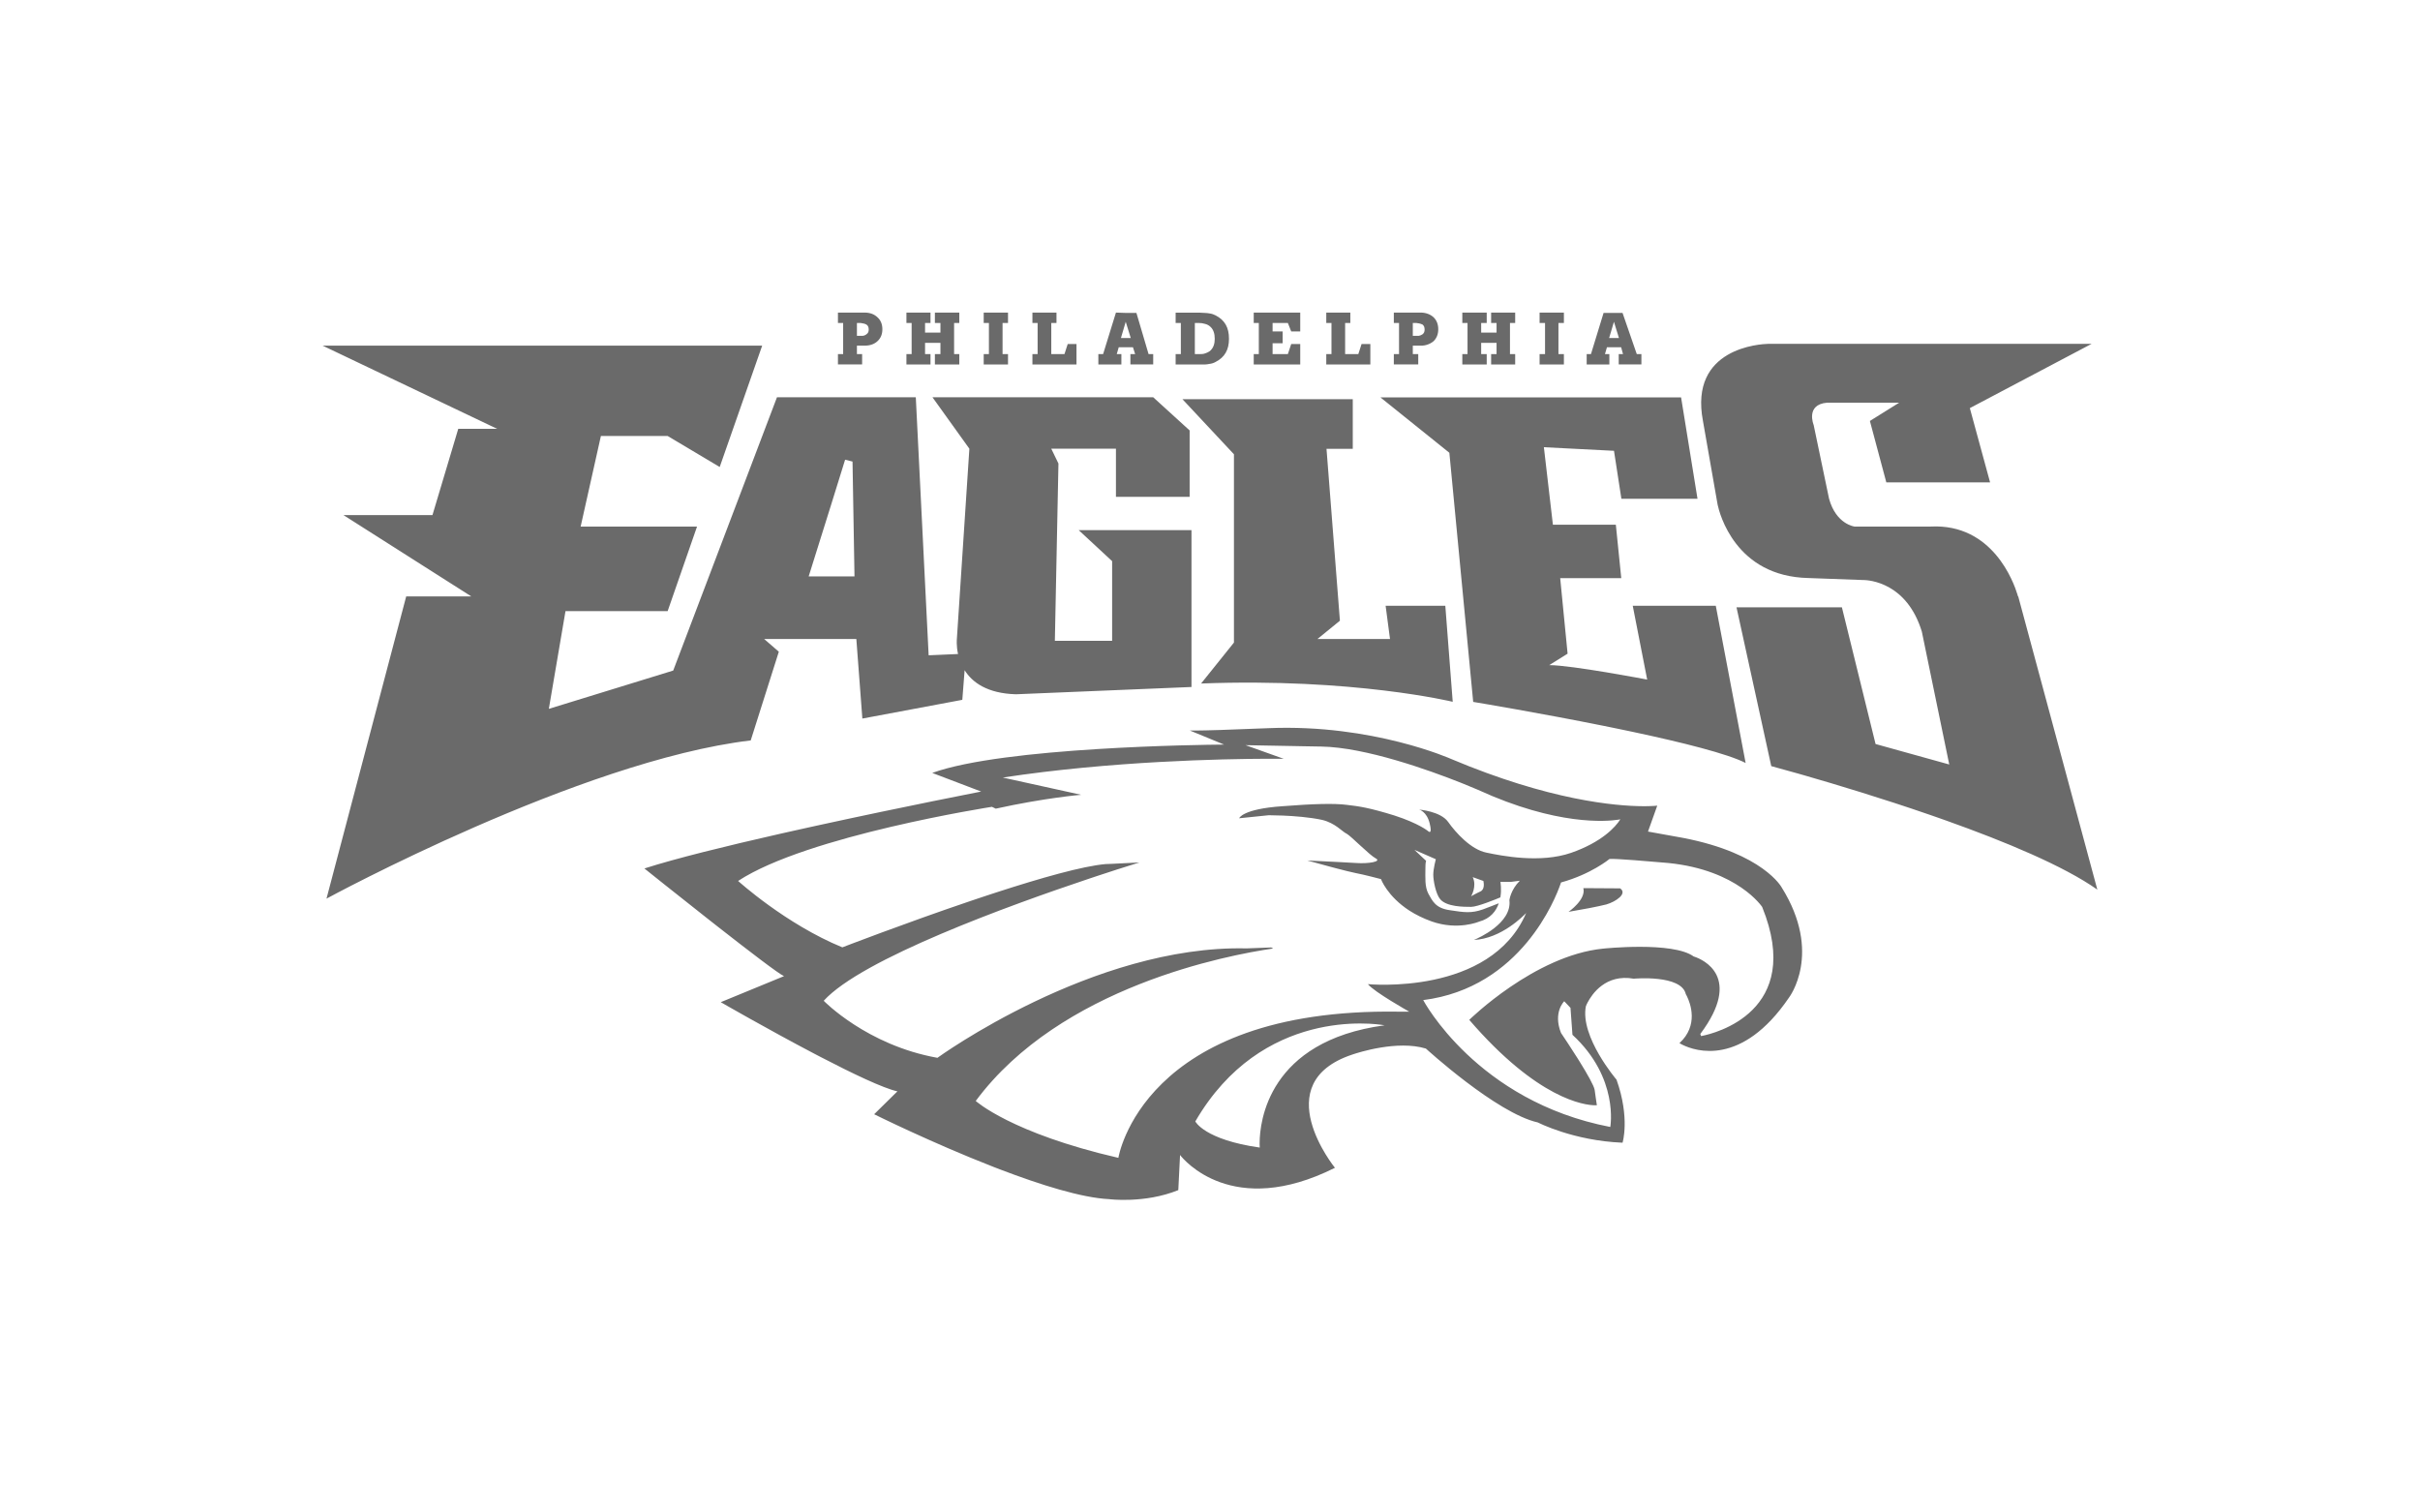 <?xml version="1.0" encoding="UTF-8"?> <svg xmlns="http://www.w3.org/2000/svg" width="240" height="150" viewBox="0 0 240 150"><path fill="#6A6A6A" d="M143.933,75.278 C153.675,79.384 160.228,79.939 162.943,79.954 L163.186,79.954 C163.959,79.949 164.356,79.901 164.356,79.901 L163.438,82.47 L166.937,83.101 C174.865,84.638 176.689,87.999 176.689,87.999 C180.785,94.549 177.424,98.931 177.424,98.931 C172.732,105.829 168.117,104.233 166.88,103.627 L166.784,103.579 C166.725,103.548 166.677,103.521 166.641,103.501 L166.595,103.474 C166.571,103.459 166.559,103.451 166.559,103.451 C168.48,101.692 167.637,99.495 167.303,98.811 L167.251,98.709 C167.213,98.637 167.19,98.599 167.19,98.599 C166.754,96.626 162.027,97.061 162.027,97.061 C159.245,96.569 157.884,98.584 157.443,99.432 L157.369,99.58 C157.306,99.712 157.277,99.791 157.277,99.791 C156.68,102.82 160.317,107.076 160.317,107.076 C161.671,110.884 160.914,113.327 160.914,113.327 C156.026,113.132 152.515,111.32 152.515,111.32 C148.419,110.402 141.409,103.99 141.409,103.99 C138.581,103.136 134.7,104.387 134.172,104.566 L134.119,104.584 C125.553,107.42 132.391,115.816 132.391,115.816 C122.226,120.909 117.372,114.986 117.046,114.566 L117.03,114.546 L116.856,118.03 C113.495,119.384 109.995,118.925 109.995,118.925 C107.287,118.797 103.193,117.51 99.188,115.981 L98.483,115.708 C92.382,113.329 86.693,110.505 86.693,110.505 L88.999,108.234 C87.609,107.933 84.559,106.476 81.386,104.828 L80.729,104.485 C76.121,102.067 71.48,99.39 71.48,99.39 L77.755,96.809 C77.251,96.602 74.249,94.3 71.168,91.887 L70.274,91.185 C67.002,88.612 63.907,86.13 63.907,86.13 C67.007,85.134 72.029,83.901 77.247,82.718 L78.143,82.516 C78.891,82.348 79.64,82.182 80.387,82.017 L81.282,81.821 C89.61,80.001 97.306,78.501 97.306,78.501 L92.453,76.655 C99.545,74.084 119.266,73.861 121.24,73.845 L121.342,73.844 L121.4,73.844 L117.992,72.445 C118.076,72.447 118.173,72.449 118.286,72.45 L118.569,72.45 C119.64,72.445 121.757,72.384 125.828,72.215 C136.166,71.791 143.933,75.278 143.933,75.278 Z M123.522,73.901 L127.32,75.255 L127.279,75.254 C127.2,75.253 127.012,75.251 126.724,75.25 L125.596,75.249 C121.399,75.264 110.206,75.47 99.451,77.113 L107.219,78.823 C107.219,78.823 103.639,79.121 98.751,80.199 L98.373,80.016 C98.373,80.016 80.062,82.86 73.201,87.368 C73.201,87.368 77.916,91.647 83.538,93.953 C83.538,93.953 89.672,91.583 96.181,89.378 L96.933,89.125 C97.058,89.083 97.184,89.041 97.31,88.999 L98.063,88.749 L98.815,88.503 C103.194,87.08 107.391,85.886 109.651,85.694 C109.881,85.682 110.076,85.671 110.259,85.671 L113.001,85.533 L112.974,85.541 C112.818,85.588 112.014,85.834 110.741,86.244 C110.165,86.43 109.493,86.649 108.744,86.897 L107.971,87.155 C100.127,89.781 85.459,95.091 81.691,99.252 C81.691,99.252 85.959,103.657 92.969,104.908 C92.969,104.908 108.389,93.7 123.626,94.056 L126.069,93.964 L126.264,94.067 C121.755,94.721 105.188,97.841 96.767,109.186 C96.767,109.186 100.266,112.375 110.913,114.83 C110.913,114.83 113.254,99.952 138.701,100.331 L139.757,100.331 C139.757,100.331 136.246,98.358 135.661,97.601 C135.661,97.601 147.811,98.794 151.356,90.546 C151.093,90.821 148.89,93.092 146.171,93.219 L146.211,93.202 C146.619,93.032 149.973,91.557 149.693,89.273 C149.693,89.273 149.808,88.263 150.725,87.345 L149.853,87.46 L148.798,87.46 C148.798,87.46 148.936,88.171 148.798,88.997 C148.385,89.169 146.526,89.938 145.895,89.938 C145.161,89.938 143.474,89.938 142.832,89.181 C142.396,88.665 142.143,87.345 142.143,86.749 C142.143,86.152 142.396,85.212 142.396,85.212 L140.273,84.283 L141.444,85.384 C141.421,85.384 141.363,85.476 141.363,86.13 C141.363,87.024 141.283,87.942 141.662,88.642 C142.063,89.353 142.361,90.076 143.807,90.271 C145.218,90.489 145.918,90.592 147.065,90.19 C147.674,89.961 148.247,89.743 148.637,89.582 C148.385,90.339 147.834,91.096 146.675,91.406 C146.675,91.406 144.587,92.301 141.983,91.383 C141.122,91.074 140.399,90.706 139.803,90.328 C137.577,88.894 136.957,87.185 136.957,87.185 C136.957,87.185 135.225,86.726 134.456,86.588 C134.019,86.5 133.256,86.308 132.465,86.101 L132.032,85.987 C131.025,85.72 130.061,85.452 129.751,85.367 L129.661,85.341 L129.649,85.338 C129.649,85.338 130.942,85.4 132.256,85.467 L132.693,85.489 C133.417,85.527 134.104,85.564 134.537,85.59 C135.684,85.671 137.061,85.453 136.441,85.132 C135.845,84.833 133.974,82.906 133.561,82.688 C133.102,82.482 132.449,81.633 131.118,81.312 C130.487,81.174 129.787,81.082 129.11,81.013 C127.747,80.877 126.464,80.856 125.988,80.853 L125.794,80.853 L122.891,81.151 C122.891,81.151 123.19,80.233 127.159,79.958 C130.2,79.717 132.345,79.66 133.561,79.821 C134.789,79.958 135.845,80.119 138.288,80.876 C140.732,81.667 141.627,82.424 141.627,82.424 L141.637,82.433 C141.701,82.492 142.06,82.778 141.788,81.667 C141.489,80.451 140.732,80.291 140.732,80.291 C140.732,80.291 142.855,80.451 143.612,81.507 C144.369,82.585 145.895,84.26 147.41,84.558 C148.936,84.879 152.756,85.636 155.808,84.581 C158.849,83.526 160.225,82.011 160.696,81.254 C160.696,81.254 160.652,81.264 160.564,81.279 L160.463,81.296 C159.362,81.463 154.41,81.92 146.572,78.329 L146.545,78.317 C146.426,78.266 145.931,78.052 145.169,77.746 L144.799,77.598 C141.756,76.393 135.444,74.115 131.037,74.039 C130.403,74.028 129.738,74.017 129.078,74.005 L128.514,73.994 C126.08,73.95 123.839,73.908 123.553,73.902 L123.522,73.901 Z M118.543,111.217 C118.543,111.217 119.438,113.029 124.934,113.809 C124.934,113.809 124.923,113.684 124.921,113.459 L124.921,113.327 C124.938,111.266 125.754,103.241 137.313,101.684 C137.313,101.684 137.308,101.683 137.299,101.682 L137.257,101.674 C136.369,101.523 125.14,99.863 118.543,111.217 Z M159.617,85.189 C159.617,85.189 157.793,86.703 154.81,87.518 C154.81,87.518 154.802,87.544 154.785,87.595 L154.753,87.688 C154.288,89.036 150.857,97.954 141.145,99.184 C141.145,99.184 146.446,109.221 159.698,111.767 C159.698,111.767 160.592,106.904 155.946,102.625 L155.751,99.952 L155.131,99.298 C155.131,99.298 153.995,100.388 154.81,102.441 C154.81,102.441 154.82,102.456 154.838,102.483 L154.919,102.603 C155.164,102.967 155.785,103.898 156.419,104.903 L156.69,105.337 C157.41,106.498 158.077,107.663 158.149,108.096 C158.167,108.23 158.184,108.354 158.201,108.47 L158.246,108.791 C158.309,109.235 158.35,109.501 158.362,109.583 L158.367,109.611 C158.344,109.613 158.312,109.615 158.263,109.616 L158.156,109.616 C157.142,109.597 152.523,109.045 145.712,101.145 C145.712,101.145 152.194,94.756 158.986,94.079 C158.986,94.079 165.905,93.345 167.97,94.859 C167.97,94.859 167.988,94.864 168.02,94.874 L168.08,94.894 C168.82,95.148 172.887,96.857 168.624,102.545 L168.704,102.762 L168.704,102.751 C168.704,102.751 168.722,102.748 168.757,102.742 L168.821,102.729 C169.963,102.501 178.968,100.349 174.762,89.949 C174.762,89.949 172.353,86.29 165.48,85.59 C165.48,85.59 165.436,85.586 165.356,85.579 L165.149,85.561 C163.977,85.457 160.075,85.121 159.617,85.189 Z M157.036,88.08 L160.673,88.103 C161.43,88.619 160.26,89.422 159.307,89.697 C158.458,89.915 156.864,90.213 155.556,90.431 C155.556,90.431 157.323,89.215 157.024,88.08 L157.036,88.08 Z M75.587,34.281 L71.376,46.314 L66.213,43.24 L59.593,43.24 L57.585,52.221 L69.128,52.221 L66.213,60.607 L56.082,60.607 L54.43,70.3 L66.764,66.503 L77.056,39.397 L90.823,39.397 L92.097,64.989 L95.011,64.862 C94.828,64.013 94.896,63.371 94.896,63.371 L96.136,44.501 L92.476,39.397 L114.367,39.397 L117.981,42.689 L117.981,49.273 L110.672,49.273 L110.672,44.501 L104.259,44.501 L104.97,45.97 L104.614,63.555 L110.294,63.555 L110.294,55.651 L106.978,52.577 L118.164,52.577 L118.164,68.132 L100.759,68.854 C97.891,68.774 96.411,67.661 95.665,66.468 L95.436,69.405 L85.523,71.263 L84.926,63.371 L75.782,63.371 L77.239,64.633 L74.451,73.431 C57.528,75.439 32.379,89.123 32.379,89.123 L40.284,59.15 L46.743,59.15 L34.065,51.086 L42.888,51.086 L45.447,42.528 L49.302,42.528 L32,34.281 L75.587,34.281 Z M146.056,86.99 C146.492,87.908 145.895,88.883 145.895,88.883 C145.895,88.883 146.063,88.786 146.329,88.65 L146.545,88.541 C146.622,88.503 146.704,88.464 146.79,88.424 C147.262,88.233 147.154,87.568 147.12,87.405 L147.111,87.368 L146.056,86.99 Z M207.438,34.097 L195.356,40.475 L197.364,47.839 L187.073,47.839 L185.444,41.748 L188.346,39.936 L181.198,39.936 C179.03,40.119 179.868,42.15 179.868,42.15 L181.393,49.457 C182.093,52.003 183.918,52.221 183.918,52.221 L191.467,52.221 C197.621,51.901 199.714,57.769 200.071,58.946 L200.104,59.057 C200.121,59.117 200.129,59.15 200.129,59.15 L200.152,59.138 L208,88.229 C204.7,85.893 198.865,83.466 193.052,81.394 L192.18,81.086 L191.416,80.82 C186.633,79.166 182.028,77.784 179.045,76.925 L178.352,76.726 C176.886,76.309 175.928,76.051 175.706,75.991 L175.662,75.979 L172.215,60.228 L182.667,60.228 L186.006,73.787 L193.314,75.817 L190.595,62.637 C189.112,57.803 185.425,57.53 184.774,57.52 L184.675,57.521 L179.351,57.326 C172.091,57.175 170.518,50.865 170.349,50.077 L170.334,50.001 L168.888,41.748 C167.502,34.474 174.606,34.115 175.411,34.098 L207.438,34.097 Z M166.719,39.408 L168.348,49.468 L160.799,49.468 L160.065,44.708 L153.112,44.352 L154.007,52.038 L160.248,52.038 L160.787,57.337 L154.73,57.337 L155.464,64.828 L153.64,65.964 C155.865,65.964 163.357,67.397 163.357,67.397 L161.923,60.067 L161.935,60.079 L170.161,60.079 L173.121,75.668 C171.334,74.752 166.84,73.631 162.019,72.603 L161.235,72.438 L160.447,72.274 L159.737,72.128 L159.028,71.984 C152.769,70.725 146.779,69.724 146.155,69.62 L146.102,69.611 L143.738,44.903 L136.9,39.408 L166.719,39.408 Z M134.158,39.592 L134.158,44.513 L131.554,44.513 L132.884,61.559 L130.659,63.371 L137.852,63.371 L137.417,60.078 L143.337,60.079 L144.071,69.6 C144.071,69.6 134.215,67.214 119.117,67.787 L122.375,63.727 L122.375,45.052 L117.269,39.592 L134.158,39.592 Z M83.813,45.591 L82.459,49.95 L80.199,57.165 L84.743,57.165 L84.548,45.775 L83.813,45.591 Z M147.444,31 L147.444,32.032 L146.893,32.032 L146.893,32.984 L148.419,32.984 L148.419,32.032 L147.88,32.032 L147.88,31 L150.266,31 L150.266,32.032 L149.75,32.032 L149.75,35.118 L150.266,35.118 L150.266,36.15 L147.88,36.15 L147.88,35.118 L148.419,35.118 L148.419,34.005 L146.893,34.005 L146.893,35.118 L147.444,35.118 L147.444,36.15 L145.023,36.15 L145.023,35.118 L145.54,35.118 L145.54,32.032 L145.023,32.032 L145.023,31 L147.444,31 Z M110.672,31 L111.647,31.034 L112.703,31.034 L113.908,35.118 L114.367,35.118 L114.367,36.139 L112.106,36.139 L112.106,35.118 L112.577,35.118 L112.359,34.441 L110.948,34.441 L110.753,35.118 L111.211,35.118 L111.211,36.15 L108.928,36.15 L108.928,35.118 L109.399,35.118 L110.672,31 Z M128.949,31 L128.949,32.87 L128.054,32.87 L127.722,32.032 L126.207,32.032 L126.207,32.87 L127.205,32.87 L127.205,34.04 L126.207,34.04 L126.207,35.118 L127.722,35.118 L128.054,34.12 L128.949,34.12 L128.949,36.15 L124.337,36.15 L124.337,35.118 L124.842,35.118 L124.842,32.032 L124.337,32.032 L124.337,31 L128.949,31 Z M160.914,31.034 L162.325,35.118 L162.784,35.118 L162.784,36.139 L160.535,36.139 L160.535,35.118 L160.96,35.118 L160.776,34.441 L159.365,34.441 L159.17,35.118 L159.606,35.118 L159.606,36.15 L157.357,36.15 L157.357,35.118 L157.781,35.118 L159.032,31.034 L160.914,31.034 Z M155.097,31 L155.097,32.032 L154.557,32.032 L154.557,35.118 L155.097,35.118 L155.097,36.15 L152.687,36.15 L152.687,35.118 L153.227,35.118 L153.227,32.032 L152.687,32.032 L152.687,31 L155.097,31 Z M92.281,31 L92.281,32.032 L91.741,32.032 L91.741,32.984 L93.267,32.984 L93.267,32.032 L92.717,32.032 L92.717,31 L95.137,31 L95.137,32.032 L94.621,32.032 L94.621,35.118 L95.137,35.118 L95.137,36.15 L92.717,36.15 L92.717,35.118 L93.267,35.118 L93.267,34.005 L91.741,34.005 L91.741,35.118 L92.281,35.118 L92.281,36.15 L89.894,36.15 L89.894,35.118 L90.41,35.118 L90.41,32.032 L89.894,32.032 L89.894,31 L92.281,31 Z M99.968,31 L99.968,32.032 L99.428,32.032 L99.428,35.118 L99.968,35.118 L99.968,36.15 L97.558,36.15 L97.558,35.118 L98.075,35.118 L98.075,32.032 L97.558,32.032 L97.558,31 L99.968,31 Z M104.775,31 L104.775,32.032 L104.259,32.032 L104.259,35.118 L105.567,35.118 L105.888,34.12 L106.76,34.12 L106.76,36.15 L102.389,36.15 L102.389,35.118 L102.905,35.118 L102.905,32.032 L102.389,32.032 L102.389,31 L104.775,31 Z M119.036,31.011 C119.197,31.011 119.357,31.034 119.472,31.034 C119.633,31.034 119.793,31.057 119.931,31.08 C120.207,31.115 120.39,31.195 120.551,31.275 C121.021,31.516 121.342,31.814 121.56,32.193 C121.778,32.572 121.882,33.03 121.882,33.604 C121.882,34.143 121.778,34.602 121.56,34.98 C121.342,35.359 121.021,35.657 120.551,35.898 C120.367,36.001 120.149,36.07 119.931,36.093 C119.793,36.116 119.633,36.15 119.472,36.15 L116.592,36.15 L116.592,35.118 L117.109,35.118 L117.109,32.032 L116.592,32.032 L116.592,31.011 Z M133.917,31 L133.917,32.032 L133.401,32.032 L133.401,35.118 L134.709,35.118 L135.03,34.12 L135.902,34.12 L135.902,36.15 L131.531,36.15 L131.531,35.118 L132.047,35.118 L132.047,32.032 L131.531,32.032 L131.531,31 L133.917,31 Z M140.893,31 C141.409,31 141.845,31.172 142.166,31.459 C142.476,31.757 142.637,32.159 142.637,32.652 C142.637,33.145 142.476,33.547 142.166,33.845 C141.811,34.132 141.363,34.292 140.893,34.281 L140.113,34.281 L140.113,35.118 L140.652,35.118 L140.652,36.139 L138.231,36.139 L138.231,35.118 L138.747,35.118 L138.747,32.032 L138.231,32.032 L138.231,31 Z M85.741,31 C86.292,31 86.716,31.172 87.014,31.459 C87.347,31.757 87.508,32.159 87.508,32.652 C87.508,33.145 87.347,33.547 87.014,33.845 C86.716,34.12 86.292,34.281 85.741,34.281 L84.984,34.281 L84.984,35.118 L85.5,35.118 L85.5,36.139 L83.102,36.139 L83.102,35.118 L83.618,35.118 L83.618,32.032 L83.102,32.032 L83.102,31 Z M118.899,32.032 L118.497,32.032 L118.497,35.118 L118.899,35.118 C119.117,35.118 119.312,35.118 119.472,35.061 C119.713,34.98 119.908,34.9 120.069,34.74 C120.344,34.464 120.47,34.086 120.47,33.604 C120.47,33.088 120.344,32.709 120.069,32.434 C119.908,32.273 119.702,32.159 119.472,32.113 C119.289,32.055 119.094,32.032 118.899,32.032 Z M111.647,31.895 L111.166,33.524 L112.141,33.524 L111.647,31.929 L111.647,31.895 Z M160.065,31.895 L159.583,33.524 L160.558,33.524 L160.065,31.929 L160.065,31.895 Z M140.468,32.032 L140.113,32.032 L140.113,33.306 L140.709,33.306 C140.847,33.283 140.973,33.225 141.088,33.145 C141.226,33.03 141.283,32.893 141.283,32.686 C141.283,32.468 141.226,32.308 141.088,32.193 C140.973,32.147 140.87,32.09 140.709,32.067 L140.629,32.058 C140.575,32.048 140.522,32.032 140.468,32.032 Z M85.328,32.032 L84.984,32.032 L84.984,33.306 L85.546,33.306 C85.695,33.294 85.821,33.237 85.936,33.145 C86.096,33.03 86.154,32.893 86.154,32.686 C86.154,32.468 86.096,32.308 85.936,32.193 C85.81,32.124 85.683,32.078 85.546,32.067 L85.489,32.058 C85.445,32.048 85.389,32.032 85.328,32.032 Z"></path></svg> 